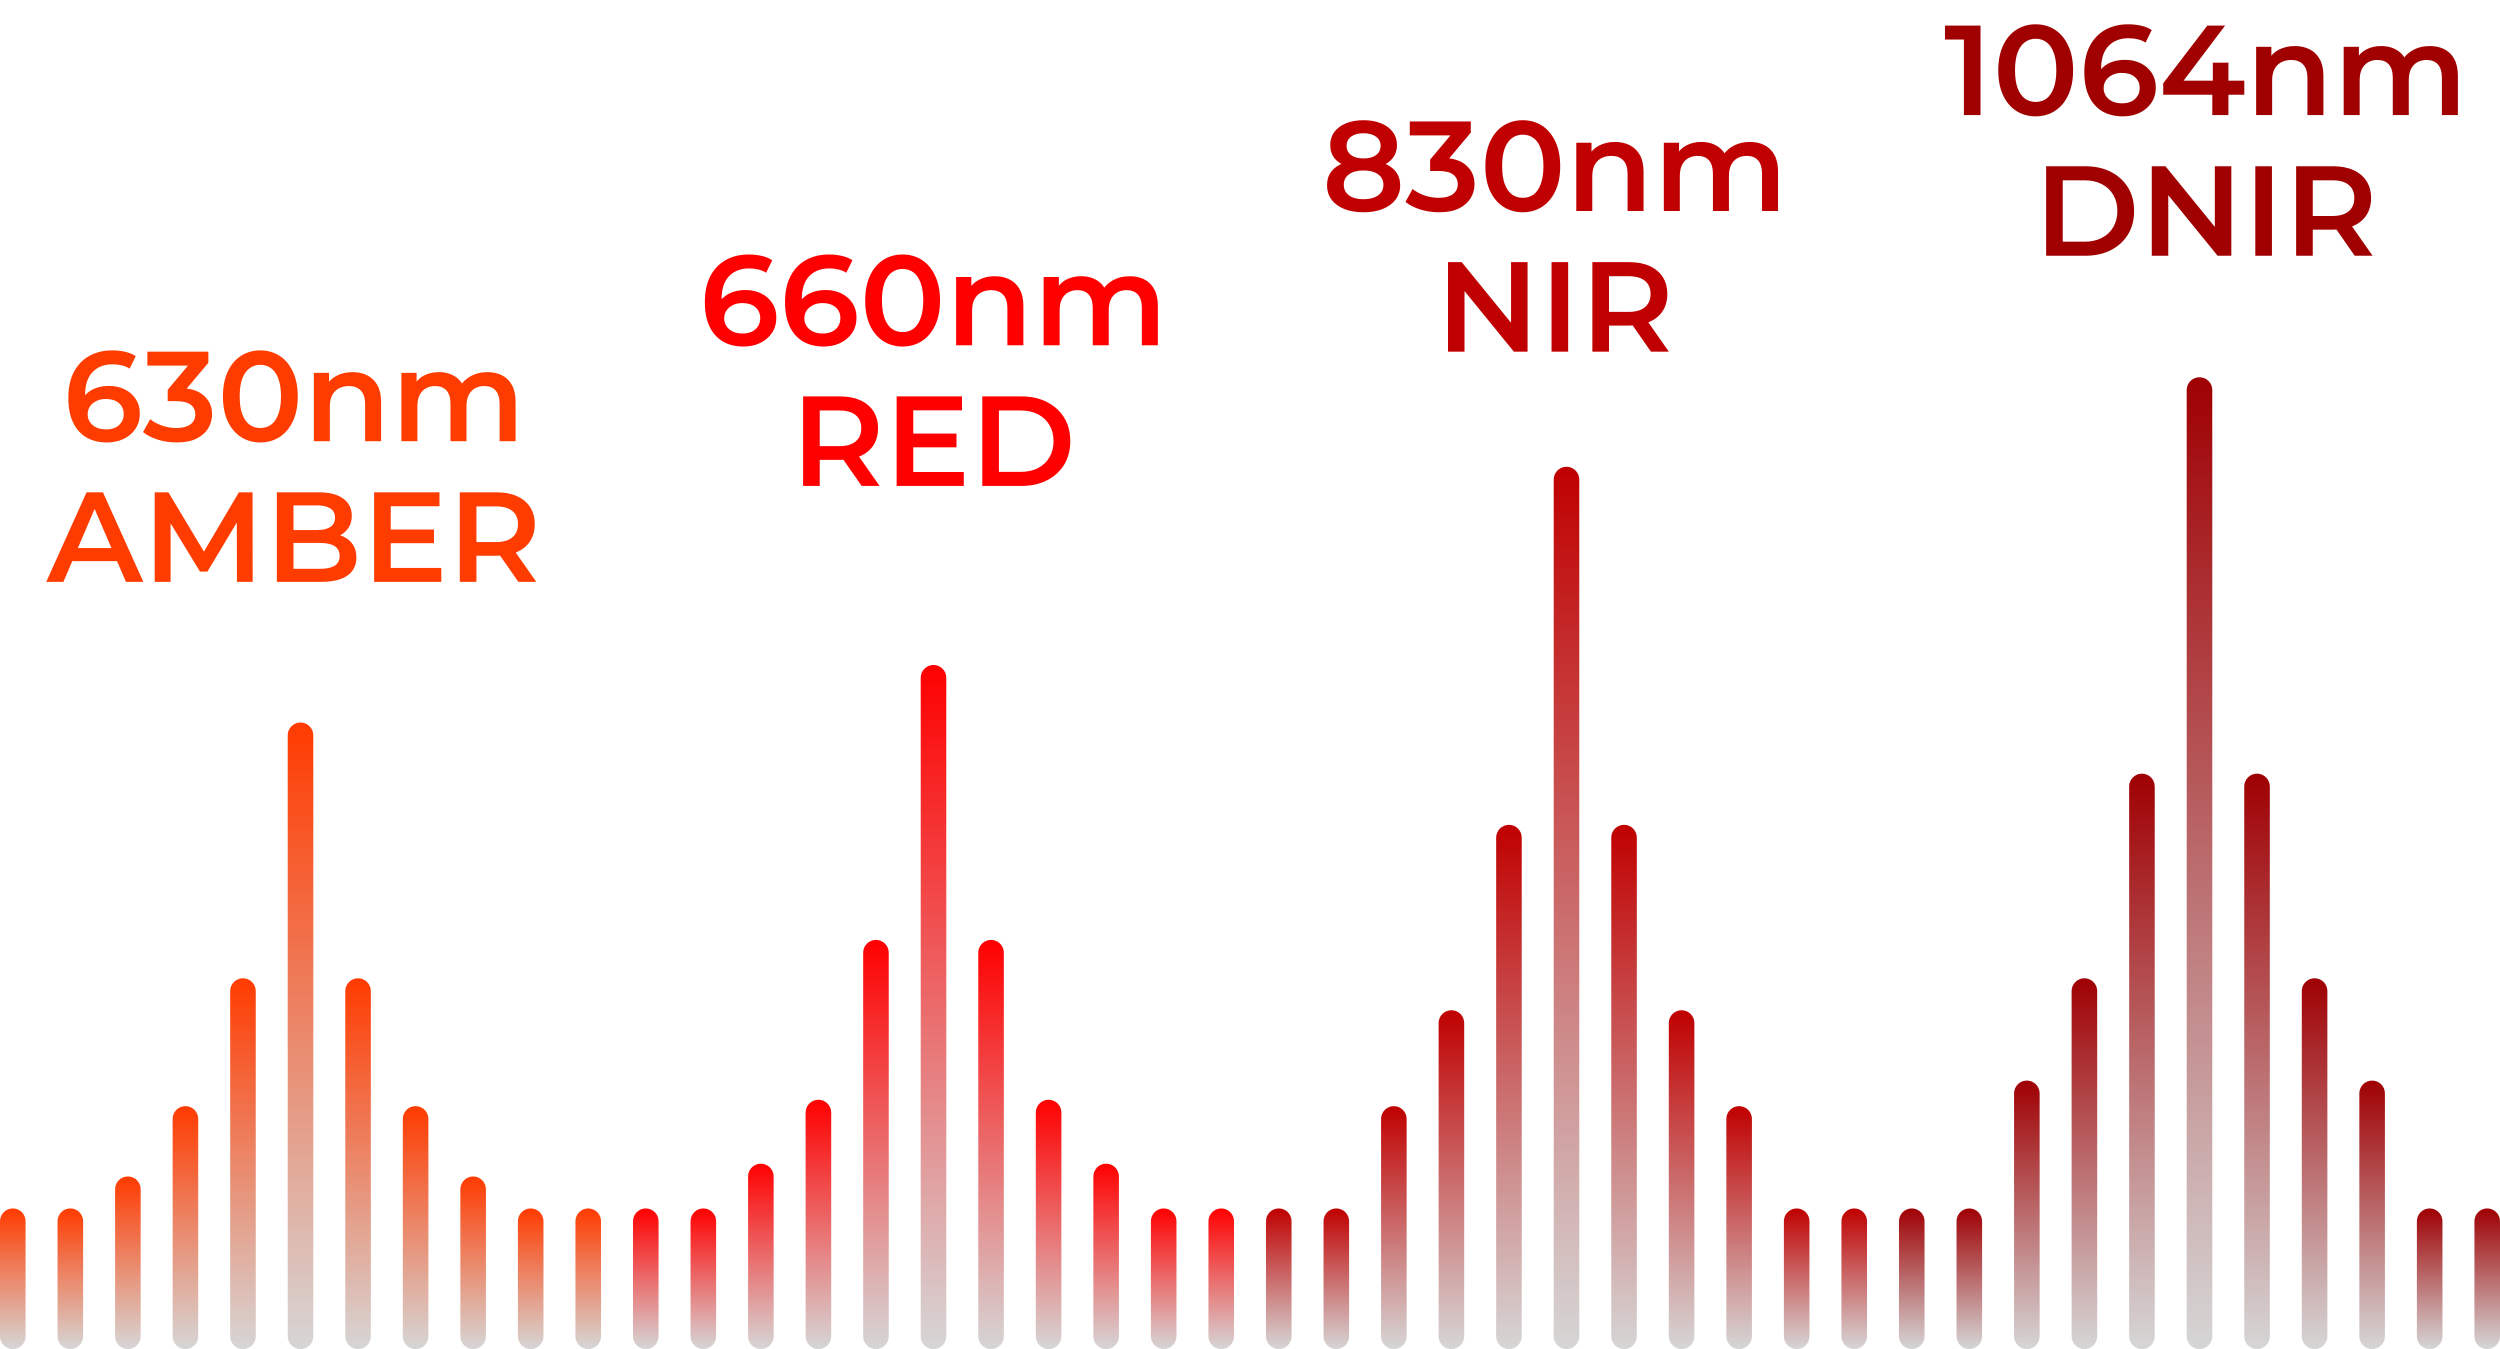 <svg xmlns="http://www.w3.org/2000/svg" fill="none" viewBox="0 0 391 211" height="211" width="391">
<path fill="url(#paint0_linear_3919_989)" d="M99 191C99 189.895 99.895 189 101 189V189C102.105 189 103 189.895 103 191V209C103 210.105 102.105 211 101 211V211C99.895 211 99 210.105 99 209V191Z"></path>
<path fill="url(#paint1_linear_3919_989)" d="M108 191C108 189.895 108.895 189 110 189V189C111.105 189 112 189.895 112 191V209C112 210.105 111.105 211 110 211V211C108.895 211 108 210.105 108 209V191Z"></path>
<path fill="url(#paint2_linear_3919_989)" d="M117 184C117 182.895 117.895 182 119 182V182C120.105 182 121 182.895 121 184V209C121 210.105 120.105 211 119 211V211C117.895 211 117 210.105 117 209V184Z"></path>
<path fill="url(#paint3_linear_3919_989)" d="M126 174C126 172.895 126.895 172 128 172V172C129.105 172 130 172.895 130 174V209C130 210.105 129.105 211 128 211V211C126.895 211 126 210.105 126 209V174Z"></path>
<path fill="url(#paint4_linear_3919_989)" d="M135 149C135 147.895 135.895 147 137 147V147C138.105 147 139 147.895 139 149V209C139 210.105 138.105 211 137 211V211C135.895 211 135 210.105 135 209V149Z"></path>
<path fill="url(#paint5_linear_3919_989)" d="M144 106C144 104.895 144.895 104 146 104V104C147.105 104 148 104.895 148 106V209C148 210.105 147.105 211 146 211V211C144.895 211 144 210.105 144 209V106Z"></path>
<path fill="url(#paint6_linear_3919_989)" d="M153 149C153 147.895 153.895 147 155 147V147C156.105 147 157 147.895 157 149V209C157 210.105 156.105 211 155 211V211C153.895 211 153 210.105 153 209V149Z"></path>
<path fill="url(#paint7_linear_3919_989)" d="M162 174C162 172.895 162.895 172 164 172V172C165.105 172 166 172.895 166 174V209C166 210.105 165.105 211 164 211V211C162.895 211 162 210.105 162 209V174Z"></path>
<path fill="url(#paint8_linear_3919_989)" d="M171 184C171 182.895 171.895 182 173 182V182C174.105 182 175 182.895 175 184V209C175 210.105 174.105 211 173 211V211C171.895 211 171 210.105 171 209V184Z"></path>
<path fill="url(#paint9_linear_3919_989)" d="M180 191C180 189.895 180.895 189 182 189V189C183.105 189 184 189.895 184 191V209C184 210.105 183.105 211 182 211V211C180.895 211 180 210.105 180 209V191Z"></path>
<path fill="url(#paint10_linear_3919_989)" d="M189 191C189 189.895 189.895 189 191 189V189C192.105 189 193 189.895 193 191V209C193 210.105 192.105 211 191 211V211C189.895 211 189 210.105 189 209V191Z"></path>
<path fill="#FF0000" d="M116.299 54.2C115.033 54.2 113.946 53.933 113.039 53.4C112.133 52.853 111.439 52.067 110.959 51.04C110.479 50.013 110.239 48.747 110.239 47.24C110.239 45.64 110.526 44.287 111.099 43.18C111.686 42.073 112.493 41.233 113.519 40.66C114.559 40.087 115.753 39.8 117.099 39.8C117.806 39.8 118.479 39.873 119.119 40.02C119.773 40.167 120.326 40.393 120.779 40.7L119.819 42.66C119.433 42.407 119.013 42.233 118.559 42.14C118.119 42.033 117.653 41.98 117.159 41.98C115.839 41.98 114.793 42.387 114.019 43.2C113.246 44.013 112.859 45.213 112.859 46.8C112.859 47.053 112.866 47.353 112.879 47.7C112.893 48.033 112.939 48.373 113.019 48.72L112.219 47.84C112.459 47.293 112.786 46.84 113.199 46.48C113.626 46.107 114.126 45.827 114.699 45.64C115.286 45.453 115.919 45.36 116.599 45.36C117.519 45.36 118.339 45.54 119.059 45.9C119.779 46.247 120.353 46.747 120.779 47.4C121.206 48.04 121.419 48.793 121.419 49.66C121.419 50.58 121.193 51.38 120.739 52.06C120.286 52.74 119.673 53.267 118.899 53.64C118.126 54.013 117.259 54.2 116.299 54.2ZM116.159 52.16C116.693 52.16 117.166 52.067 117.579 51.88C117.993 51.68 118.313 51.4 118.539 51.04C118.779 50.68 118.899 50.26 118.899 49.78C118.899 49.047 118.646 48.467 118.139 48.04C117.633 47.613 116.953 47.4 116.099 47.4C115.539 47.4 115.046 47.507 114.619 47.72C114.206 47.92 113.873 48.2 113.619 48.56C113.379 48.92 113.259 49.333 113.259 49.8C113.259 50.227 113.373 50.62 113.599 50.98C113.826 51.34 114.153 51.627 114.579 51.84C115.019 52.053 115.546 52.16 116.159 52.16ZM128.838 54.2C127.572 54.2 126.485 53.933 125.578 53.4C124.672 52.853 123.978 52.067 123.498 51.04C123.018 50.013 122.778 48.747 122.778 47.24C122.778 45.64 123.065 44.287 123.638 43.18C124.225 42.073 125.032 41.233 126.058 40.66C127.098 40.087 128.292 39.8 129.638 39.8C130.345 39.8 131.018 39.873 131.658 40.02C132.312 40.167 132.865 40.393 133.318 40.7L132.358 42.66C131.972 42.407 131.552 42.233 131.098 42.14C130.658 42.033 130.192 41.98 129.698 41.98C128.378 41.98 127.332 42.387 126.558 43.2C125.785 44.013 125.398 45.213 125.398 46.8C125.398 47.053 125.405 47.353 125.418 47.7C125.432 48.033 125.478 48.373 125.558 48.72L124.758 47.84C124.998 47.293 125.325 46.84 125.738 46.48C126.165 46.107 126.665 45.827 127.238 45.64C127.825 45.453 128.458 45.36 129.138 45.36C130.058 45.36 130.878 45.54 131.598 45.9C132.318 46.247 132.892 46.747 133.318 47.4C133.745 48.04 133.958 48.793 133.958 49.66C133.958 50.58 133.732 51.38 133.278 52.06C132.825 52.74 132.212 53.267 131.438 53.64C130.665 54.013 129.798 54.2 128.838 54.2ZM128.698 52.16C129.232 52.16 129.705 52.067 130.118 51.88C130.532 51.68 130.852 51.4 131.078 51.04C131.318 50.68 131.438 50.26 131.438 49.78C131.438 49.047 131.185 48.467 130.678 48.04C130.172 47.613 129.492 47.4 128.638 47.4C128.078 47.4 127.585 47.507 127.158 47.72C126.745 47.92 126.412 48.2 126.158 48.56C125.918 48.92 125.798 49.333 125.798 49.8C125.798 50.227 125.912 50.62 126.138 50.98C126.365 51.34 126.692 51.627 127.118 51.84C127.558 52.053 128.085 52.16 128.698 52.16ZM141.158 54.2C140.051 54.2 139.051 53.92 138.158 53.36C137.278 52.8 136.584 51.987 136.078 50.92C135.571 49.84 135.318 48.533 135.318 47C135.318 45.467 135.571 44.167 136.078 43.1C136.584 42.02 137.278 41.2 138.158 40.64C139.051 40.08 140.051 39.8 141.158 39.8C142.278 39.8 143.278 40.08 144.158 40.64C145.038 41.2 145.731 42.02 146.238 43.1C146.758 44.167 147.018 45.467 147.018 47C147.018 48.533 146.758 49.84 146.238 50.92C145.731 51.987 145.038 52.8 144.158 53.36C143.278 53.92 142.278 54.2 141.158 54.2ZM141.158 51.94C141.811 51.94 142.378 51.767 142.858 51.42C143.338 51.06 143.711 50.513 143.978 49.78C144.258 49.047 144.398 48.12 144.398 47C144.398 45.867 144.258 44.94 143.978 44.22C143.711 43.487 143.338 42.947 142.858 42.6C142.378 42.24 141.811 42.06 141.158 42.06C140.531 42.06 139.971 42.24 139.478 42.6C138.998 42.947 138.618 43.487 138.338 44.22C138.071 44.94 137.938 45.867 137.938 47C137.938 48.12 138.071 49.047 138.338 49.78C138.618 50.513 138.998 51.06 139.478 51.42C139.971 51.767 140.531 51.94 141.158 51.94ZM155.595 43.2C156.448 43.2 157.208 43.367 157.875 43.7C158.555 44.033 159.088 44.547 159.475 45.24C159.861 45.92 160.055 46.8 160.055 47.88V54H157.555V48.2C157.555 47.253 157.328 46.547 156.875 46.08C156.435 45.613 155.815 45.38 155.015 45.38C154.428 45.38 153.908 45.5 153.455 45.74C153.001 45.98 152.648 46.34 152.395 46.82C152.155 47.287 152.035 47.88 152.035 48.6V54H149.535V43.32H151.915V46.2L151.495 45.32C151.868 44.64 152.408 44.12 153.115 43.76C153.835 43.387 154.661 43.2 155.595 43.2ZM176.706 43.2C177.559 43.2 178.313 43.367 178.966 43.7C179.633 44.033 180.153 44.547 180.526 45.24C180.899 45.92 181.086 46.8 181.086 47.88V54H178.586V48.2C178.586 47.253 178.379 46.547 177.966 46.08C177.553 45.613 176.959 45.38 176.186 45.38C175.639 45.38 175.153 45.5 174.726 45.74C174.313 45.98 173.986 46.333 173.746 46.8C173.519 47.267 173.406 47.86 173.406 48.58V54H170.906V48.2C170.906 47.253 170.699 46.547 170.286 46.08C169.873 45.613 169.279 45.38 168.506 45.38C167.959 45.38 167.473 45.5 167.046 45.74C166.633 45.98 166.306 46.333 166.066 46.8C165.839 47.267 165.726 47.86 165.726 48.58V54H163.226V43.32H165.606V46.16L165.186 45.32C165.546 44.627 166.066 44.1 166.746 43.74C167.439 43.38 168.226 43.2 169.106 43.2C170.106 43.2 170.973 43.447 171.706 43.94C172.453 44.433 172.946 45.18 173.186 46.18L172.206 45.84C172.553 45.04 173.126 44.4 173.926 43.92C174.726 43.44 175.653 43.2 176.706 43.2ZM125.605 76V62H131.365C132.605 62 133.665 62.2 134.545 62.6C135.438 63 136.125 63.573 136.605 64.32C137.085 65.067 137.325 65.953 137.325 66.98C137.325 68.007 137.085 68.893 136.605 69.64C136.125 70.373 135.438 70.94 134.545 71.34C133.665 71.727 132.605 71.92 131.365 71.92H127.045L128.205 70.74V76H125.605ZM134.765 76L131.225 70.92H134.005L137.565 76H134.765ZM128.205 71.02L127.045 69.78H131.245C132.391 69.78 133.251 69.533 133.825 69.04C134.411 68.547 134.705 67.86 134.705 66.98C134.705 66.087 134.411 65.4 133.825 64.92C133.251 64.44 132.391 64.2 131.245 64.2H127.045L128.205 62.92V71.02ZM142.634 67.82H149.594V69.96H142.634V67.82ZM142.834 73.82H150.734V76H140.234V62H150.454V64.18H142.834V73.82ZM153.632 76V62H159.752C161.272 62 162.605 62.293 163.752 62.88C164.899 63.467 165.792 64.28 166.432 65.32C167.072 66.36 167.392 67.587 167.392 69C167.392 70.4 167.072 71.627 166.432 72.68C165.792 73.72 164.899 74.533 163.752 75.12C162.605 75.707 161.272 76 159.752 76H153.632ZM156.232 73.8H159.632C160.685 73.8 161.592 73.6 162.352 73.2C163.125 72.8 163.719 72.24 164.132 71.52C164.559 70.8 164.772 69.96 164.772 69C164.772 68.027 164.559 67.187 164.132 66.48C163.719 65.76 163.125 65.2 162.352 64.8C161.592 64.4 160.685 64.2 159.632 64.2H156.232V73.8Z"></path>
<path fill="url(#paint11_linear_3919_989)" d="M198 191C198 189.895 198.895 189 200 189V189C201.105 189 202 189.895 202 191V209C202 210.105 201.105 211 200 211V211C198.895 211 198 210.105 198 209V191Z"></path>
<path fill="url(#paint12_linear_3919_989)" d="M207 191C207 189.895 207.895 189 209 189V189C210.105 189 211 189.895 211 191V209C211 210.105 210.105 211 209 211V211C207.895 211 207 210.105 207 209V191Z"></path>
<path fill="url(#paint13_linear_3919_989)" d="M216 175C216 173.895 216.895 173 218 173V173C219.105 173 220 173.895 220 175V209C220 210.105 219.105 211 218 211V211C216.895 211 216 210.105 216 209V175Z"></path>
<path fill="url(#paint14_linear_3919_989)" d="M225 160C225 158.895 225.895 158 227 158V158C228.105 158 229 158.895 229 160V209C229 210.105 228.105 211 227 211V211C225.895 211 225 210.105 225 209V160Z"></path>
<path fill="url(#paint15_linear_3919_989)" d="M234 131C234 129.895 234.895 129 236 129V129C237.105 129 238 129.895 238 131V209C238 210.105 237.105 211 236 211V211C234.895 211 234 210.105 234 209V131Z"></path>
<path fill="url(#paint16_linear_3919_989)" d="M243 75C243 73.895 243.895 73 245 73V73C246.105 73 247 73.895 247 75V209C247 210.105 246.105 211 245 211V211C243.895 211 243 210.105 243 209V75Z"></path>
<path fill="url(#paint17_linear_3919_989)" d="M252 131C252 129.895 252.895 129 254 129V129C255.105 129 256 129.895 256 131V209C256 210.105 255.105 211 254 211V211C252.895 211 252 210.105 252 209V131Z"></path>
<path fill="url(#paint18_linear_3919_989)" d="M261 160C261 158.895 261.895 158 263 158V158C264.105 158 265 158.895 265 160V209C265 210.105 264.105 211 263 211V211C261.895 211 261 210.105 261 209V160Z"></path>
<path fill="url(#paint19_linear_3919_989)" d="M270 175C270 173.895 270.895 173 272 173V173C273.105 173 274 173.895 274 175V209C274 210.105 273.105 211 272 211V211C270.895 211 270 210.105 270 209V175Z"></path>
<path fill="url(#paint20_linear_3919_989)" d="M279 191C279 189.895 279.895 189 281 189V189C282.105 189 283 189.895 283 191V209C283 210.105 282.105 211 281 211V211C279.895 211 279 210.105 279 209V191Z"></path>
<path fill="url(#paint21_linear_3919_989)" d="M288 191C288 189.895 288.895 189 290 189V189C291.105 189 292 189.895 292 191V209C292 210.105 291.105 211 290 211V211C288.895 211 288 210.105 288 209V191Z"></path>
<path fill="#C00000" d="M213.248 33.2C212.088 33.2 211.081 33.027 210.228 32.68C209.374 32.333 208.714 31.847 208.248 31.22C207.781 30.58 207.548 29.833 207.548 28.98C207.548 28.127 207.774 27.407 208.228 26.82C208.681 26.233 209.334 25.787 210.188 25.48C211.041 25.173 212.061 25.02 213.248 25.02C214.434 25.02 215.454 25.173 216.308 25.48C217.174 25.787 217.834 26.24 218.288 26.84C218.754 27.427 218.988 28.14 218.988 28.98C218.988 29.833 218.748 30.58 218.268 31.22C217.801 31.847 217.134 32.333 216.268 32.68C215.414 33.027 214.408 33.2 213.248 33.2ZM213.248 31.16C214.208 31.16 214.968 30.96 215.528 30.56C216.088 30.16 216.368 29.607 216.368 28.9C216.368 28.207 216.088 27.66 215.528 27.26C214.968 26.86 214.208 26.66 213.248 26.66C212.288 26.66 211.534 26.86 210.988 27.26C210.441 27.66 210.168 28.207 210.168 28.9C210.168 29.607 210.441 30.16 210.988 30.56C211.534 30.96 212.288 31.16 213.248 31.16ZM213.248 26.38C212.168 26.38 211.241 26.24 210.468 25.96C209.694 25.667 209.094 25.247 208.668 24.7C208.254 24.14 208.048 23.473 208.048 22.7C208.048 21.9 208.261 21.213 208.688 20.64C209.128 20.053 209.741 19.6 210.528 19.28C211.314 18.96 212.221 18.8 213.248 18.8C214.288 18.8 215.201 18.96 215.988 19.28C216.774 19.6 217.388 20.053 217.828 20.64C218.268 21.213 218.488 21.9 218.488 22.7C218.488 23.473 218.274 24.14 217.848 24.7C217.434 25.247 216.834 25.667 216.048 25.96C215.261 26.24 214.328 26.38 213.248 26.38ZM213.248 24.78C214.074 24.78 214.728 24.607 215.208 24.26C215.688 23.9 215.928 23.42 215.928 22.82C215.928 22.193 215.681 21.707 215.188 21.36C214.694 21.013 214.048 20.84 213.248 20.84C212.448 20.84 211.808 21.013 211.328 21.36C210.848 21.707 210.608 22.193 210.608 22.82C210.608 23.42 210.841 23.9 211.308 24.26C211.788 24.607 212.434 24.78 213.248 24.78ZM225.074 33.2C224.088 33.2 223.121 33.06 222.174 32.78C221.241 32.487 220.454 32.087 219.814 31.58L220.934 29.56C221.441 29.973 222.054 30.307 222.774 30.56C223.494 30.813 224.248 30.94 225.034 30.94C225.968 30.94 226.694 30.753 227.214 30.38C227.734 29.993 227.994 29.473 227.994 28.82C227.994 28.18 227.754 27.673 227.274 27.3C226.794 26.927 226.021 26.74 224.954 26.74H223.674V24.96L227.674 20.2L228.014 21.18H220.494V19H230.034V20.74L226.034 25.5L224.674 24.7H225.454C227.174 24.7 228.461 25.087 229.314 25.86C230.181 26.62 230.614 27.6 230.614 28.8C230.614 29.587 230.414 30.313 230.014 30.98C229.614 31.647 229.001 32.187 228.174 32.6C227.361 33 226.328 33.2 225.074 33.2ZM238.155 33.2C237.048 33.2 236.048 32.92 235.155 32.36C234.275 31.8 233.582 30.987 233.075 29.92C232.568 28.84 232.315 27.533 232.315 26C232.315 24.467 232.568 23.167 233.075 22.1C233.582 21.02 234.275 20.2 235.155 19.64C236.048 19.08 237.048 18.8 238.155 18.8C239.275 18.8 240.275 19.08 241.155 19.64C242.035 20.2 242.728 21.02 243.235 22.1C243.755 23.167 244.015 24.467 244.015 26C244.015 27.533 243.755 28.84 243.235 29.92C242.728 30.987 242.035 31.8 241.155 32.36C240.275 32.92 239.275 33.2 238.155 33.2ZM238.155 30.94C238.808 30.94 239.375 30.767 239.855 30.42C240.335 30.06 240.708 29.513 240.975 28.78C241.255 28.047 241.395 27.12 241.395 26C241.395 24.867 241.255 23.94 240.975 23.22C240.708 22.487 240.335 21.947 239.855 21.6C239.375 21.24 238.808 21.06 238.155 21.06C237.528 21.06 236.968 21.24 236.475 21.6C235.995 21.947 235.615 22.487 235.335 23.22C235.068 23.94 234.935 24.867 234.935 26C234.935 27.12 235.068 28.047 235.335 28.78C235.615 29.513 235.995 30.06 236.475 30.42C236.968 30.767 237.528 30.94 238.155 30.94ZM252.592 22.2C253.445 22.2 254.205 22.367 254.872 22.7C255.552 23.033 256.085 23.547 256.472 24.24C256.859 24.92 257.052 25.8 257.052 26.88V33H254.552V27.2C254.552 26.253 254.325 25.547 253.872 25.08C253.432 24.613 252.812 24.38 252.012 24.38C251.425 24.38 250.905 24.5 250.452 24.74C249.999 24.98 249.645 25.34 249.392 25.82C249.152 26.287 249.032 26.88 249.032 27.6V33H246.532V22.32H248.912V25.2L248.492 24.32C248.865 23.64 249.405 23.12 250.112 22.76C250.832 22.387 251.659 22.2 252.592 22.2ZM273.703 22.2C274.557 22.2 275.31 22.367 275.963 22.7C276.63 23.033 277.15 23.547 277.523 24.24C277.897 24.92 278.083 25.8 278.083 26.88V33H275.583V27.2C275.583 26.253 275.377 25.547 274.963 25.08C274.55 24.613 273.957 24.38 273.183 24.38C272.637 24.38 272.15 24.5 271.723 24.74C271.31 24.98 270.983 25.333 270.743 25.8C270.517 26.267 270.403 26.86 270.403 27.58V33H267.903V27.2C267.903 26.253 267.697 25.547 267.283 25.08C266.87 24.613 266.277 24.38 265.503 24.38C264.957 24.38 264.47 24.5 264.043 24.74C263.63 24.98 263.303 25.333 263.063 25.8C262.837 26.267 262.723 26.86 262.723 27.58V33H260.223V22.32H262.603V25.16L262.183 24.32C262.543 23.627 263.063 23.1 263.743 22.74C264.437 22.38 265.223 22.2 266.103 22.2C267.103 22.2 267.97 22.447 268.703 22.94C269.45 23.433 269.943 24.18 270.183 25.18L269.203 24.84C269.55 24.04 270.123 23.4 270.923 22.92C271.723 22.44 272.65 22.2 273.703 22.2ZM226.469 55V41H228.609L237.389 51.78H236.329V41H238.909V55H236.769L227.989 44.22H229.049V55H226.469ZM242.661 55V41H245.261V55H242.661ZM249.047 55V41H254.807C256.047 41 257.107 41.2 257.987 41.6C258.881 42 259.567 42.573 260.047 43.32C260.527 44.067 260.767 44.953 260.767 45.98C260.767 47.007 260.527 47.893 260.047 48.64C259.567 49.373 258.881 49.94 257.987 50.34C257.107 50.727 256.047 50.92 254.807 50.92H250.487L251.647 49.74V55H249.047ZM258.207 55L254.667 49.92H257.447L261.007 55H258.207ZM251.647 50.02L250.487 48.78H254.687C255.834 48.78 256.694 48.533 257.267 48.04C257.854 47.547 258.147 46.86 258.147 45.98C258.147 45.087 257.854 44.4 257.267 43.92C256.694 43.44 255.834 43.2 254.687 43.2H250.487L251.647 41.92V50.02Z"></path>
<path fill="url(#paint22_linear_3919_989)" d="M297 191C297 189.895 297.895 189 299 189V189C300.105 189 301 189.895 301 191V209C301 210.105 300.105 211 299 211V211C297.895 211 297 210.105 297 209V191Z"></path>
<path fill="url(#paint23_linear_3919_989)" d="M306 191C306 189.895 306.895 189 308 189V189C309.105 189 310 189.895 310 191V209C310 210.105 309.105 211 308 211V211C306.895 211 306 210.105 306 209V191Z"></path>
<path fill="url(#paint24_linear_3919_989)" d="M315 171C315 169.895 315.895 169 317 169V169C318.105 169 319 169.895 319 171V209C319 210.105 318.105 211 317 211V211C315.895 211 315 210.105 315 209V171Z"></path>
<path fill="url(#paint25_linear_3919_989)" d="M324 155C324 153.895 324.895 153 326 153V153C327.105 153 328 153.895 328 155V209C328 210.105 327.105 211 326 211V211C324.895 211 324 210.105 324 209V155Z"></path>
<path fill="url(#paint26_linear_3919_989)" d="M333 123C333 121.895 333.895 121 335 121V121C336.105 121 337 121.895 337 123V209C337 210.105 336.105 211 335 211V211C333.895 211 333 210.105 333 209V123Z"></path>
<path fill="url(#paint27_linear_3919_989)" d="M342 61C342 59.895 342.895 59 344 59V59C345.105 59 346 59.895 346 61V209C346 210.105 345.105 211 344 211V211C342.895 211 342 210.105 342 209V61Z"></path>
<path fill="url(#paint28_linear_3919_989)" d="M351 123C351 121.895 351.895 121 353 121V121C354.105 121 355 121.895 355 123V209C355 210.105 354.105 211 353 211V211C351.895 211 351 210.105 351 209V123Z"></path>
<path fill="url(#paint29_linear_3919_989)" d="M360 155C360 153.895 360.895 153 362 153V153C363.105 153 364 153.895 364 155V209C364 210.105 363.105 211 362 211V211C360.895 211 360 210.105 360 209V155Z"></path>
<path fill="url(#paint30_linear_3919_989)" d="M369 171C369 169.895 369.895 169 371 169V169C372.105 169 373 169.895 373 171V209C373 210.105 372.105 211 371 211V211C369.895 211 369 210.105 369 209V171Z"></path>
<path fill="url(#paint31_linear_3919_989)" d="M378 191C378 189.895 378.895 189 380 189V189C381.105 189 382 189.895 382 191V209C382 210.105 381.105 211 380 211V211C378.895 211 378 210.105 378 209V191Z"></path>
<path fill="url(#paint32_linear_3919_989)" d="M387 191C387 189.895 387.895 189 389 189V189C390.105 189 391 189.895 391 191V209C391 210.105 390.105 211 389 211V211C387.895 211 387 210.105 387 209V191Z"></path>
<path fill="#A10000" d="M307.153 18V5L308.293 6.18H304.193V4H309.753V18H307.153ZM318.37 18.2C317.264 18.2 316.264 17.92 315.37 17.36C314.49 16.8 313.797 15.987 313.29 14.92C312.784 13.84 312.53 12.533 312.53 11C312.53 9.467 312.784 8.167 313.29 7.1C313.797 6.02 314.49 5.2 315.37 4.64C316.264 4.08 317.264 3.8 318.37 3.8C319.49 3.8 320.49 4.08 321.37 4.64C322.25 5.2 322.944 6.02 323.45 7.1C323.97 8.167 324.23 9.467 324.23 11C324.23 12.533 323.97 13.84 323.45 14.92C322.944 15.987 322.25 16.8 321.37 17.36C320.49 17.92 319.49 18.2 318.37 18.2ZM318.37 15.94C319.024 15.94 319.59 15.767 320.07 15.42C320.55 15.06 320.924 14.513 321.19 13.78C321.47 13.047 321.61 12.12 321.61 11C321.61 9.867 321.47 8.94 321.19 8.22C320.924 7.487 320.55 6.947 320.07 6.6C319.59 6.24 319.024 6.06 318.37 6.06C317.744 6.06 317.184 6.24 316.69 6.6C316.21 6.947 315.83 7.487 315.55 8.22C315.284 8.94 315.15 9.867 315.15 11C315.15 12.12 315.284 13.047 315.55 13.78C315.83 14.513 316.21 15.06 316.69 15.42C317.184 15.767 317.744 15.94 318.37 15.94ZM332.047 18.2C330.781 18.2 329.694 17.933 328.787 17.4C327.881 16.853 327.187 16.067 326.707 15.04C326.227 14.013 325.987 12.747 325.987 11.24C325.987 9.64 326.274 8.287 326.847 7.18C327.434 6.073 328.241 5.233 329.267 4.66C330.307 4.087 331.501 3.8 332.847 3.8C333.554 3.8 334.227 3.873 334.867 4.02C335.521 4.167 336.074 4.393 336.527 4.7L335.567 6.66C335.181 6.407 334.761 6.233 334.307 6.14C333.867 6.033 333.401 5.98 332.907 5.98C331.587 5.98 330.541 6.387 329.767 7.2C328.994 8.013 328.607 9.213 328.607 10.8C328.607 11.053 328.614 11.353 328.627 11.7C328.641 12.033 328.687 12.373 328.767 12.72L327.967 11.84C328.207 11.293 328.534 10.84 328.947 10.48C329.374 10.107 329.874 9.827 330.447 9.64C331.034 9.453 331.667 9.36 332.347 9.36C333.267 9.36 334.087 9.54 334.807 9.9C335.527 10.247 336.101 10.747 336.527 11.4C336.954 12.04 337.167 12.793 337.167 13.66C337.167 14.58 336.941 15.38 336.487 16.06C336.034 16.74 335.421 17.267 334.647 17.64C333.874 18.013 333.007 18.2 332.047 18.2ZM331.907 16.16C332.441 16.16 332.914 16.067 333.327 15.88C333.741 15.68 334.061 15.4 334.287 15.04C334.527 14.68 334.647 14.26 334.647 13.78C334.647 13.047 334.394 12.467 333.887 12.04C333.381 11.613 332.701 11.4 331.847 11.4C331.287 11.4 330.794 11.507 330.367 11.72C329.954 11.92 329.621 12.2 329.367 12.56C329.127 12.92 329.007 13.333 329.007 13.8C329.007 14.227 329.121 14.62 329.347 14.98C329.574 15.34 329.901 15.627 330.327 15.84C330.767 16.053 331.294 16.16 331.907 16.16ZM338.326 14.82V13.02L345.226 4H348.006L341.206 13.02L339.906 12.62H351.006V14.82H338.326ZM346.006 18V14.82L346.086 12.62V9.8H348.526V18H346.006ZM358.921 7.2C359.774 7.2 360.534 7.367 361.201 7.7C361.881 8.033 362.414 8.547 362.801 9.24C363.187 9.92 363.381 10.8 363.381 11.88V18H360.881V12.2C360.881 11.253 360.654 10.547 360.201 10.08C359.761 9.613 359.141 9.38 358.341 9.38C357.754 9.38 357.234 9.5 356.781 9.74C356.327 9.98 355.974 10.34 355.721 10.82C355.481 11.287 355.361 11.88 355.361 12.6V18H352.861V7.32H355.241V10.2L354.821 9.32C355.194 8.64 355.734 8.12 356.441 7.76C357.161 7.387 357.987 7.2 358.921 7.2ZM380.032 7.2C380.885 7.2 381.639 7.367 382.292 7.7C382.959 8.033 383.479 8.547 383.852 9.24C384.225 9.92 384.412 10.8 384.412 11.88V18H381.912V12.2C381.912 11.253 381.705 10.547 381.292 10.08C380.879 9.613 380.285 9.38 379.512 9.38C378.965 9.38 378.479 9.5 378.052 9.74C377.639 9.98 377.312 10.333 377.072 10.8C376.845 11.267 376.732 11.86 376.732 12.58V18H374.232V12.2C374.232 11.253 374.025 10.547 373.612 10.08C373.199 9.613 372.605 9.38 371.832 9.38C371.285 9.38 370.799 9.5 370.372 9.74C369.959 9.98 369.632 10.333 369.392 10.8C369.165 11.267 369.052 11.86 369.052 12.58V18H366.552V7.32H368.932V10.16L368.512 9.32C368.872 8.627 369.392 8.1 370.072 7.74C370.765 7.38 371.552 7.2 372.432 7.2C373.432 7.2 374.299 7.447 375.032 7.94C375.779 8.433 376.272 9.18 376.512 10.18L375.532 9.84C375.879 9.04 376.452 8.4 377.252 7.92C378.052 7.44 378.979 7.2 380.032 7.2ZM320.015 40V26H326.135C327.655 26 328.988 26.293 330.135 26.88C331.281 27.467 332.175 28.28 332.815 29.32C333.455 30.36 333.775 31.587 333.775 33C333.775 34.4 333.455 35.627 332.815 36.68C332.175 37.72 331.281 38.533 330.135 39.12C328.988 39.707 327.655 40 326.135 40H320.015ZM322.615 37.8H326.015C327.068 37.8 327.975 37.6 328.735 37.2C329.508 36.8 330.101 36.24 330.515 35.52C330.941 34.8 331.155 33.96 331.155 33C331.155 32.027 330.941 31.187 330.515 30.48C330.101 29.76 329.508 29.2 328.735 28.8C327.975 28.4 327.068 28.2 326.015 28.2H322.615V37.8ZM336.538 40V26H338.678L347.458 36.78H346.398V26H348.978V40H346.838L338.058 29.22H339.118V40H336.538ZM352.73 40V26H355.33V40H352.73ZM359.116 40V26H364.876C366.116 26 367.176 26.2 368.056 26.6C368.95 27 369.636 27.573 370.116 28.32C370.596 29.067 370.836 29.953 370.836 30.98C370.836 32.007 370.596 32.893 370.116 33.64C369.636 34.373 368.95 34.94 368.056 35.34C367.176 35.727 366.116 35.92 364.876 35.92H360.556L361.716 34.74V40H359.116ZM368.276 40L364.736 34.92H367.516L371.076 40H368.276ZM361.716 35.02L360.556 33.78H364.756C365.903 33.78 366.763 33.533 367.336 33.04C367.923 32.547 368.216 31.86 368.216 30.98C368.216 30.087 367.923 29.4 367.336 28.92C366.763 28.44 365.903 28.2 364.756 28.2H360.556L361.716 26.92V35.02Z"></path>
<path fill="url(#paint33_linear_3919_989)" d="M0 191C0 189.895 0.895 189 2 189V189C3.105 189 4 189.895 4 191V209C4 210.105 3.105 211 2 211V211C0.895 211 0 210.105 0 209V191Z"></path>
<path fill="url(#paint34_linear_3919_989)" d="M9 191C9 189.895 9.895 189 11 189V189C12.105 189 13 189.895 13 191V209C13 210.105 12.105 211 11 211V211C9.895 211 9 210.105 9 209V191Z"></path>
<path fill="url(#paint35_linear_3919_989)" d="M18 186C18 184.895 18.895 184 20 184V184C21.105 184 22 184.895 22 186V209C22 210.105 21.105 211 20 211V211C18.895 211 18 210.105 18 209V186Z"></path>
<path fill="url(#paint36_linear_3919_989)" d="M27 175C27 173.895 27.895 173 29 173V173C30.105 173 31 173.895 31 175V209C31 210.105 30.105 211 29 211V211C27.895 211 27 210.105 27 209V175Z"></path>
<path fill="url(#paint37_linear_3919_989)" d="M36 155C36 153.895 36.895 153 38 153V153C39.105 153 40 153.895 40 155V209C40 210.105 39.105 211 38 211V211C36.895 211 36 210.105 36 209V155Z"></path>
<path fill="url(#paint38_linear_3919_989)" d="M45 115C45 113.895 45.895 113 47 113V113C48.105 113 49 113.895 49 115V209C49 210.105 48.105 211 47 211V211C45.895 211 45 210.105 45 209V115Z"></path>
<path fill="url(#paint39_linear_3919_989)" d="M54 155C54 153.895 54.895 153 56 153V153C57.105 153 58 153.895 58 155V209C58 210.105 57.105 211 56 211V211C54.895 211 54 210.105 54 209V155Z"></path>
<path fill="url(#paint40_linear_3919_989)" d="M63 175C63 173.895 63.895 173 65 173V173C66.105 173 67 173.895 67 175V209C67 210.105 66.105 211 65 211V211C63.895 211 63 210.105 63 209V175Z"></path>
<path fill="url(#paint41_linear_3919_989)" d="M72 186C72 184.895 72.895 184 74 184V184C75.105 184 76 184.895 76 186V209C76 210.105 75.105 211 74 211V211C72.895 211 72 210.105 72 209V186Z"></path>
<path fill="url(#paint42_linear_3919_989)" d="M81 191C81 189.895 81.895 189 83 189V189C84.105 189 85 189.895 85 191V209C85 210.105 84.105 211 83 211V211C81.895 211 81 210.105 81 209V191Z"></path>
<path fill="url(#paint43_linear_3919_989)" d="M90 191C90 189.895 90.895 189 92 189V189C93.105 189 94 189.895 94 191V209C94 210.105 93.105 211 92 211V211C90.895 211 90 210.105 90 209V191Z"></path>
<path fill="#FF3C00" d="M16.749 69.2C15.482 69.2 14.395 68.933 13.489 68.4C12.582 67.853 11.889 67.067 11.409 66.04C10.929 65.013 10.689 63.747 10.689 62.24C10.689 60.64 10.975 59.287 11.549 58.18C12.135 57.073 12.942 56.233 13.969 55.66C15.009 55.087 16.202 54.8 17.549 54.8C18.255 54.8 18.929 54.873 19.569 55.02C20.222 55.167 20.775 55.393 21.229 55.7L20.269 57.66C19.882 57.407 19.462 57.233 19.009 57.14C18.569 57.033 18.102 56.98 17.609 56.98C16.289 56.98 15.242 57.387 14.469 58.2C13.695 59.013 13.309 60.213 13.309 61.8C13.309 62.053 13.315 62.353 13.329 62.7C13.342 63.033 13.389 63.373 13.469 63.72L12.669 62.84C12.909 62.293 13.235 61.84 13.649 61.48C14.075 61.107 14.575 60.827 15.149 60.64C15.735 60.453 16.369 60.36 17.049 60.36C17.969 60.36 18.789 60.54 19.509 60.9C20.229 61.247 20.802 61.747 21.229 62.4C21.655 63.04 21.869 63.793 21.869 64.66C21.869 65.58 21.642 66.38 21.189 67.06C20.735 67.74 20.122 68.267 19.349 68.64C18.575 69.013 17.709 69.2 16.749 69.2ZM16.609 67.16C17.142 67.16 17.615 67.067 18.029 66.88C18.442 66.68 18.762 66.4 18.989 66.04C19.229 65.68 19.349 65.26 19.349 64.78C19.349 64.047 19.095 63.467 18.589 63.04C18.082 62.613 17.402 62.4 16.549 62.4C15.989 62.4 15.495 62.507 15.069 62.72C14.655 62.92 14.322 63.2 14.069 63.56C13.829 63.92 13.709 64.333 13.709 64.8C13.709 65.227 13.822 65.62 14.049 65.98C14.275 66.34 14.602 66.627 15.029 66.84C15.469 67.053 15.995 67.16 16.609 67.16ZM27.628 69.2C26.641 69.2 25.674 69.06 24.728 68.78C23.794 68.487 23.008 68.087 22.368 67.58L23.488 65.56C23.994 65.973 24.608 66.307 25.328 66.56C26.048 66.813 26.801 66.94 27.588 66.94C28.521 66.94 29.248 66.753 29.768 66.38C30.288 65.993 30.548 65.473 30.548 64.82C30.548 64.18 30.308 63.673 29.828 63.3C29.348 62.927 28.574 62.74 27.508 62.74H26.228V60.96L30.228 56.2L30.568 57.18H23.048V55H32.588V56.74L28.588 61.5L27.228 60.7H28.008C29.728 60.7 31.014 61.087 31.868 61.86C32.734 62.62 33.168 63.6 33.168 64.8C33.168 65.587 32.968 66.313 32.568 66.98C32.168 67.647 31.554 68.187 30.728 68.6C29.914 69 28.881 69.2 27.628 69.2ZM40.708 69.2C39.602 69.2 38.602 68.92 37.708 68.36C36.828 67.8 36.135 66.987 35.628 65.92C35.122 64.84 34.868 63.533 34.868 62C34.868 60.467 35.122 59.167 35.628 58.1C36.135 57.02 36.828 56.2 37.708 55.64C38.602 55.08 39.602 54.8 40.708 54.8C41.828 54.8 42.828 55.08 43.708 55.64C44.588 56.2 45.282 57.02 45.788 58.1C46.308 59.167 46.568 60.467 46.568 62C46.568 63.533 46.308 64.84 45.788 65.92C45.282 66.987 44.588 67.8 43.708 68.36C42.828 68.92 41.828 69.2 40.708 69.2ZM40.708 66.94C41.362 66.94 41.928 66.767 42.408 66.42C42.888 66.06 43.262 65.513 43.528 64.78C43.808 64.047 43.948 63.12 43.948 62C43.948 60.867 43.808 59.94 43.528 59.22C43.262 58.487 42.888 57.947 42.408 57.6C41.928 57.24 41.362 57.06 40.708 57.06C40.082 57.06 39.522 57.24 39.028 57.6C38.548 57.947 38.168 58.487 37.888 59.22C37.622 59.94 37.488 60.867 37.488 62C37.488 63.12 37.622 64.047 37.888 64.78C38.168 65.513 38.548 66.06 39.028 66.42C39.522 66.767 40.082 66.94 40.708 66.94ZM55.145 58.2C55.999 58.2 56.759 58.367 57.425 58.7C58.105 59.033 58.639 59.547 59.025 60.24C59.412 60.92 59.605 61.8 59.605 62.88V69H57.105V63.2C57.105 62.253 56.879 61.547 56.425 61.08C55.985 60.613 55.365 60.38 54.565 60.38C53.979 60.38 53.459 60.5 53.005 60.74C52.552 60.98 52.199 61.34 51.945 61.82C51.705 62.287 51.585 62.88 51.585 63.6V69H49.085V58.32H51.465V61.2L51.045 60.32C51.419 59.64 51.959 59.12 52.665 58.76C53.385 58.387 54.212 58.2 55.145 58.2ZM76.257 58.2C77.11 58.2 77.863 58.367 78.517 58.7C79.183 59.033 79.703 59.547 80.077 60.24C80.45 60.92 80.637 61.8 80.637 62.88V69H78.137V63.2C78.137 62.253 77.93 61.547 77.517 61.08C77.103 60.613 76.51 60.38 75.737 60.38C75.19 60.38 74.703 60.5 74.277 60.74C73.863 60.98 73.537 61.333 73.297 61.8C73.07 62.267 72.957 62.86 72.957 63.58V69H70.457V63.2C70.457 62.253 70.25 61.547 69.837 61.08C69.423 60.613 68.83 60.38 68.057 60.38C67.51 60.38 67.023 60.5 66.597 60.74C66.183 60.98 65.857 61.333 65.617 61.8C65.39 62.267 65.277 62.86 65.277 63.58V69H62.777V58.32H65.157V61.16L64.737 60.32C65.097 59.627 65.617 59.1 66.297 58.74C66.99 58.38 67.777 58.2 68.657 58.2C69.657 58.2 70.523 58.447 71.257 58.94C72.003 59.433 72.497 60.18 72.737 61.18L71.757 60.84C72.103 60.04 72.677 59.4 73.477 58.92C74.277 58.44 75.203 58.2 76.257 58.2ZM7.238 91L13.538 77H16.098L22.418 91H19.698L14.278 78.38H15.318L9.918 91H7.238ZM10.138 87.76L10.838 85.72H18.398L19.098 87.76H10.138ZM24.198 91V77H26.338L32.458 87.22H31.338L37.358 77H39.498L39.518 91H37.058L37.038 80.86H37.558L32.438 89.4H31.278L26.078 80.86H26.678V91H24.198ZM43.3 91V77H49.86C51.54 77 52.82 77.333 53.7 78C54.58 78.653 55.02 79.533 55.02 80.64C55.02 81.387 54.847 82.027 54.5 82.56C54.153 83.08 53.687 83.487 53.1 83.78C52.527 84.06 51.9 84.2 51.22 84.2L51.58 83.48C52.367 83.48 53.073 83.627 53.7 83.92C54.327 84.2 54.82 84.613 55.18 85.16C55.553 85.707 55.74 86.387 55.74 87.2C55.74 88.4 55.28 89.333 54.36 90C53.44 90.667 52.073 91 50.26 91H43.3ZM45.9 88.96H50.1C51.073 88.96 51.82 88.8 52.34 88.48C52.86 88.16 53.12 87.647 53.12 86.94C53.12 86.247 52.86 85.74 52.34 85.42C51.82 85.087 51.073 84.92 50.1 84.92H45.7V82.9H49.58C50.487 82.9 51.18 82.74 51.66 82.42C52.153 82.1 52.4 81.62 52.4 80.98C52.4 80.327 52.153 79.84 51.66 79.52C51.18 79.2 50.487 79.04 49.58 79.04H45.9V88.96ZM60.915 82.82H67.875V84.96H60.915V82.82ZM61.115 88.82H69.015V91H58.515V77H68.735V79.18H61.115V88.82ZM71.913 91V77H77.673C78.913 77 79.973 77.2 80.853 77.6C81.746 78 82.433 78.573 82.913 79.32C83.393 80.067 83.633 80.953 83.633 81.98C83.633 83.007 83.393 83.893 82.913 84.64C82.433 85.373 81.746 85.94 80.853 86.34C79.973 86.727 78.913 86.92 77.673 86.92H73.353L74.513 85.74V91H71.913ZM81.073 91L77.533 85.92H80.313L83.873 91H81.073ZM74.513 86.02L73.353 84.78H77.553C78.7 84.78 79.56 84.533 80.133 84.04C80.72 83.547 81.013 82.86 81.013 81.98C81.013 81.087 80.72 80.4 80.133 79.92C79.56 79.44 78.7 79.2 77.553 79.2H73.353L74.513 77.92V86.02Z"></path>
<defs>
<linearGradient gradientUnits="userSpaceOnUse" y2="211" x2="101" y1="189" x1="101" id="paint0_linear_3919_989">
<stop stop-color="#FF0000"></stop>
<stop stop-color="#D6D6D6" offset="1"></stop>
</linearGradient>
<linearGradient gradientUnits="userSpaceOnUse" y2="211" x2="110" y1="189" x1="110" id="paint1_linear_3919_989">
<stop stop-color="#FF0000"></stop>
<stop stop-color="#D6D6D6" offset="1"></stop>
</linearGradient>
<linearGradient gradientUnits="userSpaceOnUse" y2="211" x2="119" y1="182" x1="119" id="paint2_linear_3919_989">
<stop stop-color="#FF0000"></stop>
<stop stop-color="#D6D6D6" offset="1"></stop>
</linearGradient>
<linearGradient gradientUnits="userSpaceOnUse" y2="211" x2="128" y1="172" x1="128" id="paint3_linear_3919_989">
<stop stop-color="#FF0000"></stop>
<stop stop-color="#D6D6D6" offset="1"></stop>
</linearGradient>
<linearGradient gradientUnits="userSpaceOnUse" y2="211" x2="137" y1="147" x1="137" id="paint4_linear_3919_989">
<stop stop-color="#FF0000"></stop>
<stop stop-color="#D6D6D6" offset="1"></stop>
</linearGradient>
<linearGradient gradientUnits="userSpaceOnUse" y2="211" x2="146" y1="104" x1="146" id="paint5_linear_3919_989">
<stop stop-color="#FF0000"></stop>
<stop stop-color="#D6D6D6" offset="1"></stop>
</linearGradient>
<linearGradient gradientUnits="userSpaceOnUse" y2="211" x2="155" y1="147" x1="155" id="paint6_linear_3919_989">
<stop stop-color="#FF0000"></stop>
<stop stop-color="#D6D6D6" offset="1"></stop>
</linearGradient>
<linearGradient gradientUnits="userSpaceOnUse" y2="211" x2="164" y1="172" x1="164" id="paint7_linear_3919_989">
<stop stop-color="#FF0000"></stop>
<stop stop-color="#D6D6D6" offset="1"></stop>
</linearGradient>
<linearGradient gradientUnits="userSpaceOnUse" y2="211" x2="173" y1="182" x1="173" id="paint8_linear_3919_989">
<stop stop-color="#FF0000"></stop>
<stop stop-color="#D6D6D6" offset="1"></stop>
</linearGradient>
<linearGradient gradientUnits="userSpaceOnUse" y2="211" x2="182" y1="189" x1="182" id="paint9_linear_3919_989">
<stop stop-color="#FF0000"></stop>
<stop stop-color="#D6D6D6" offset="1"></stop>
</linearGradient>
<linearGradient gradientUnits="userSpaceOnUse" y2="211" x2="191" y1="189" x1="191" id="paint10_linear_3919_989">
<stop stop-color="#FF0000"></stop>
<stop stop-color="#D6D6D6" offset="1"></stop>
</linearGradient>
<linearGradient gradientUnits="userSpaceOnUse" y2="211" x2="200" y1="189" x1="200" id="paint11_linear_3919_989">
<stop stop-color="#C00000"></stop>
<stop stop-color="#D6D6D6" offset="1"></stop>
</linearGradient>
<linearGradient gradientUnits="userSpaceOnUse" y2="211" x2="209" y1="189" x1="209" id="paint12_linear_3919_989">
<stop stop-color="#C00000"></stop>
<stop stop-color="#D6D6D6" offset="1"></stop>
</linearGradient>
<linearGradient gradientUnits="userSpaceOnUse" y2="211" x2="218" y1="173" x1="218" id="paint13_linear_3919_989">
<stop stop-color="#C00000"></stop>
<stop stop-color="#D6D6D6" offset="1"></stop>
</linearGradient>
<linearGradient gradientUnits="userSpaceOnUse" y2="211" x2="227" y1="158" x1="227" id="paint14_linear_3919_989">
<stop stop-color="#C00000"></stop>
<stop stop-color="#D6D6D6" offset="1"></stop>
</linearGradient>
<linearGradient gradientUnits="userSpaceOnUse" y2="211" x2="236" y1="129" x1="236" id="paint15_linear_3919_989">
<stop stop-color="#C00000"></stop>
<stop stop-color="#D6D6D6" offset="1"></stop>
</linearGradient>
<linearGradient gradientUnits="userSpaceOnUse" y2="211" x2="245" y1="73" x1="245" id="paint16_linear_3919_989">
<stop stop-color="#C00000"></stop>
<stop stop-color="#D6D6D6" offset="1"></stop>
</linearGradient>
<linearGradient gradientUnits="userSpaceOnUse" y2="211" x2="254" y1="129" x1="254" id="paint17_linear_3919_989">
<stop stop-color="#C00000"></stop>
<stop stop-color="#D6D6D6" offset="1"></stop>
</linearGradient>
<linearGradient gradientUnits="userSpaceOnUse" y2="211" x2="263" y1="158" x1="263" id="paint18_linear_3919_989">
<stop stop-color="#C00000"></stop>
<stop stop-color="#D6D6D6" offset="1"></stop>
</linearGradient>
<linearGradient gradientUnits="userSpaceOnUse" y2="211" x2="272" y1="173" x1="272" id="paint19_linear_3919_989">
<stop stop-color="#C00000"></stop>
<stop stop-color="#D6D6D6" offset="1"></stop>
</linearGradient>
<linearGradient gradientUnits="userSpaceOnUse" y2="211" x2="281" y1="189" x1="281" id="paint20_linear_3919_989">
<stop stop-color="#C00000"></stop>
<stop stop-color="#D6D6D6" offset="1"></stop>
</linearGradient>
<linearGradient gradientUnits="userSpaceOnUse" y2="211" x2="290" y1="189" x1="290" id="paint21_linear_3919_989">
<stop stop-color="#C00000"></stop>
<stop stop-color="#D6D6D6" offset="1"></stop>
</linearGradient>
<linearGradient gradientUnits="userSpaceOnUse" y2="211" x2="299" y1="189" x1="299" id="paint22_linear_3919_989">
<stop stop-color="#9F0003"></stop>
<stop stop-color="#D6D6D6" offset="1"></stop>
</linearGradient>
<linearGradient gradientUnits="userSpaceOnUse" y2="211" x2="308" y1="189" x1="308" id="paint23_linear_3919_989">
<stop stop-color="#9F0003"></stop>
<stop stop-color="#D6D6D6" offset="1"></stop>
</linearGradient>
<linearGradient gradientUnits="userSpaceOnUse" y2="211" x2="317" y1="169" x1="317" id="paint24_linear_3919_989">
<stop stop-color="#9F0003"></stop>
<stop stop-color="#D6D6D6" offset="1"></stop>
</linearGradient>
<linearGradient gradientUnits="userSpaceOnUse" y2="211" x2="326" y1="153" x1="326" id="paint25_linear_3919_989">
<stop stop-color="#9F0003"></stop>
<stop stop-color="#D6D6D6" offset="1"></stop>
</linearGradient>
<linearGradient gradientUnits="userSpaceOnUse" y2="211" x2="335" y1="121" x1="335" id="paint26_linear_3919_989">
<stop stop-color="#9F0003"></stop>
<stop stop-color="#D6D6D6" offset="1"></stop>
</linearGradient>
<linearGradient gradientUnits="userSpaceOnUse" y2="211" x2="344" y1="59" x1="344" id="paint27_linear_3919_989">
<stop stop-color="#9F0003"></stop>
<stop stop-color="#D6D6D6" offset="1"></stop>
</linearGradient>
<linearGradient gradientUnits="userSpaceOnUse" y2="211" x2="353" y1="121" x1="353" id="paint28_linear_3919_989">
<stop stop-color="#9F0003"></stop>
<stop stop-color="#D6D6D6" offset="1"></stop>
</linearGradient>
<linearGradient gradientUnits="userSpaceOnUse" y2="211" x2="362" y1="153" x1="362" id="paint29_linear_3919_989">
<stop stop-color="#9F0003"></stop>
<stop stop-color="#D6D6D6" offset="1"></stop>
</linearGradient>
<linearGradient gradientUnits="userSpaceOnUse" y2="211" x2="371" y1="169" x1="371" id="paint30_linear_3919_989">
<stop stop-color="#9F0003"></stop>
<stop stop-color="#D6D6D6" offset="1"></stop>
</linearGradient>
<linearGradient gradientUnits="userSpaceOnUse" y2="211" x2="380" y1="189" x1="380" id="paint31_linear_3919_989">
<stop stop-color="#9F0003"></stop>
<stop stop-color="#D6D6D6" offset="1"></stop>
</linearGradient>
<linearGradient gradientUnits="userSpaceOnUse" y2="211" x2="389" y1="189" x1="389" id="paint32_linear_3919_989">
<stop stop-color="#9F0003"></stop>
<stop stop-color="#D6D6D6" offset="1"></stop>
</linearGradient>
<linearGradient gradientUnits="userSpaceOnUse" y2="211" x2="2" y1="189" x1="2" id="paint33_linear_3919_989">
<stop stop-color="#FF3B00"></stop>
<stop stop-color="#D6D6D6" offset="1"></stop>
</linearGradient>
<linearGradient gradientUnits="userSpaceOnUse" y2="211" x2="11" y1="189" x1="11" id="paint34_linear_3919_989">
<stop stop-color="#FF3B00"></stop>
<stop stop-color="#D6D6D6" offset="1"></stop>
</linearGradient>
<linearGradient gradientUnits="userSpaceOnUse" y2="211" x2="20" y1="184" x1="20" id="paint35_linear_3919_989">
<stop stop-color="#FF3B00"></stop>
<stop stop-color="#D6D6D6" offset="1"></stop>
</linearGradient>
<linearGradient gradientUnits="userSpaceOnUse" y2="211" x2="29" y1="173" x1="29" id="paint36_linear_3919_989">
<stop stop-color="#FF3B00"></stop>
<stop stop-color="#D6D6D6" offset="1"></stop>
</linearGradient>
<linearGradient gradientUnits="userSpaceOnUse" y2="211" x2="38" y1="153" x1="38" id="paint37_linear_3919_989">
<stop stop-color="#FF3B00"></stop>
<stop stop-color="#D6D6D6" offset="1"></stop>
</linearGradient>
<linearGradient gradientUnits="userSpaceOnUse" y2="211" x2="47" y1="113" x1="47" id="paint38_linear_3919_989">
<stop stop-color="#FF3B00"></stop>
<stop stop-color="#D6D6D6" offset="1"></stop>
</linearGradient>
<linearGradient gradientUnits="userSpaceOnUse" y2="211" x2="56" y1="153" x1="56" id="paint39_linear_3919_989">
<stop stop-color="#FF3B00"></stop>
<stop stop-color="#D6D6D6" offset="1"></stop>
</linearGradient>
<linearGradient gradientUnits="userSpaceOnUse" y2="211" x2="65" y1="173" x1="65" id="paint40_linear_3919_989">
<stop stop-color="#FF3B00"></stop>
<stop stop-color="#D6D6D6" offset="1"></stop>
</linearGradient>
<linearGradient gradientUnits="userSpaceOnUse" y2="211" x2="74" y1="184" x1="74" id="paint41_linear_3919_989">
<stop stop-color="#FF3B00"></stop>
<stop stop-color="#D6D6D6" offset="1"></stop>
</linearGradient>
<linearGradient gradientUnits="userSpaceOnUse" y2="211" x2="83" y1="189" x1="83" id="paint42_linear_3919_989">
<stop stop-color="#FF3B00"></stop>
<stop stop-color="#D6D6D6" offset="1"></stop>
</linearGradient>
<linearGradient gradientUnits="userSpaceOnUse" y2="211" x2="92" y1="189" x1="92" id="paint43_linear_3919_989">
<stop stop-color="#FF3B00"></stop>
<stop stop-color="#D6D6D6" offset="1"></stop>
</linearGradient>
</defs>
</svg>
